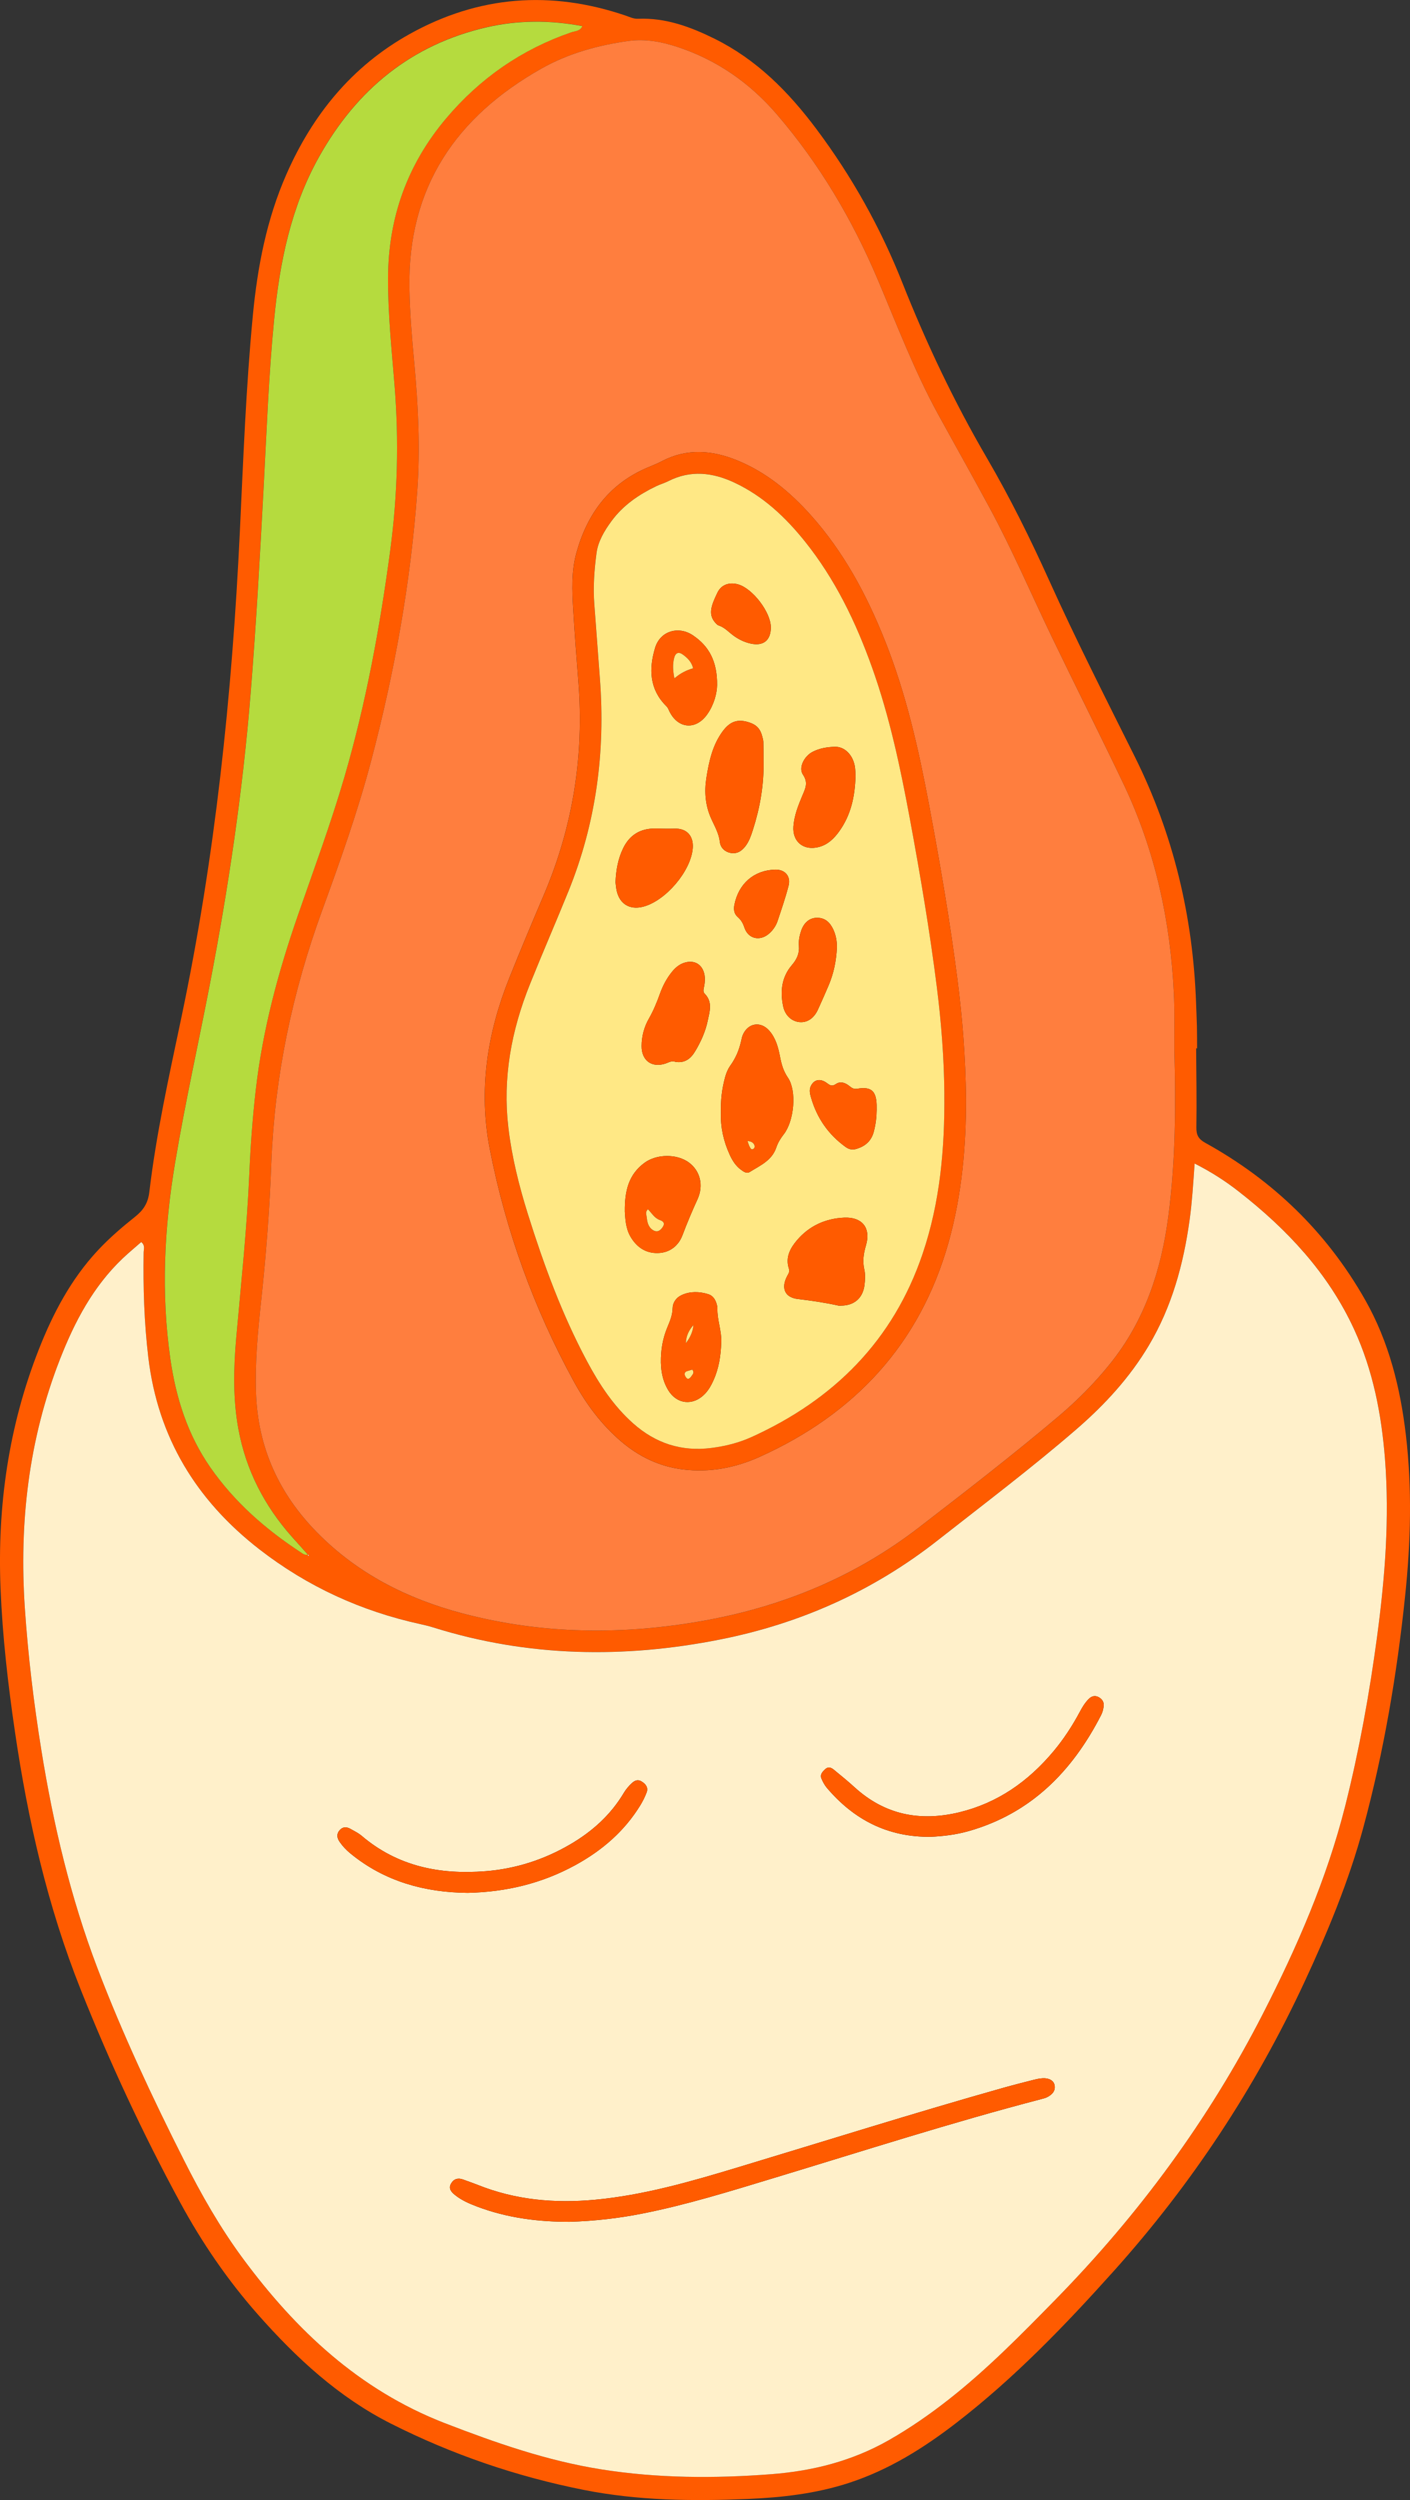 <svg xmlns="http://www.w3.org/2000/svg" id="Capa_3" data-name="Capa 3" viewBox="0 0 1049.94 1860.52"><rect x="0" y="0" width="1049.94" height="1860.52" fill="#333333" stroke="none"/><path d="M890.69,780.14c.12,19.57.5,39.14.18,58.7-.1,5.82,1.46,8.82,6.73,11.72,50.47,27.89,90.51,66.65,118.98,116.87,17.68,31.17,26.17,65.33,30.31,100.68,4.69,39.97,3.57,79.93-.61,119.84-6.07,58.18-15.83,115.71-31.14,172.23-10.81,39.92-26.6,77.91-44.02,115.32-36.57,78.55-83.85,150.07-141.62,214.46-36.43,40.6-74.3,79.95-117.73,113.39-24.32,18.73-50.15,34.83-79.6,44.42-24.47,7.99-49.77,10.86-75.31,11.94-40.97,1.72-81.88,1.28-122.28-6.75-49.99-9.94-97.87-26.3-143.37-49.25-39.03-19.68-70.48-48.8-99.15-81.25-22.48-25.46-41.55-53.3-57.74-83.09-27.91-51.36-52.51-104.3-74.16-158.59-24.63-61.77-39.35-126.1-48.98-191.71-5.22-35.52-9.32-71.16-10.77-107.04-2.47-61.19,6-120.67,28.52-177.84,10.6-26.93,23.97-52.26,43.92-73.65,8.52-9.14,17.97-17.26,27.72-25.01,6.03-4.78,9.61-10,10.6-18.22,5.18-43.62,14.71-86.5,23.76-129.42,25.24-119.59,37.91-240.62,43.69-362.54,2.54-53.6,4.56-107.24,9.67-160.69,3.46-36.18,10.3-71.61,25.05-105.1,19.56-44.43,48.94-80.42,91.75-104.25,51.35-28.58,105.07-32.6,160.6-13.76,3.08,1.04,6.01,2.56,9.4,2.41,20.49-.82,38.85,5.9,56.93,14.83,31.47,15.55,55.16,39.55,75.83,67.14,26.48,35.33,47.83,73.54,64.09,114.53,17.85,45.01,38.52,88.56,62.94,130.39,17.19,29.46,32.33,60.02,46.37,91.11,20.01,44.33,42.06,87.65,63.75,131.16,28.79,57.73,43.35,118.94,45.64,183.26.21,5.93.5,11.85.64,17.78.12,5.34.09,10.67.12,16.01h-.7s0,0,0,0ZM229.41,1156.81c-.29.67-.13,1.05.47,1.12.01-.17.1-.39.02-.49-.17-.21-.42-.34-.64-.52-3.95-4.39-7.93-8.77-11.84-13.2-20.54-23.11-34.28-49.65-39.91-80.16-4.18-22.65-3.65-45.47-1.62-68.25,3.64-40.74,8-81.41,9.75-122.31.89-20.72,2.42-41.42,4.79-62.05,5.13-44.7,16.76-87.82,31.49-130.2,11.77-33.86,24.24-67.49,34.33-101.93,16.22-55.32,26.58-111.82,34.24-168.87,5.5-40.99,6.6-82.08,3.27-123.34-2.15-26.59-4.94-53.12-4.84-79.87.18-44.77,14.32-84.4,43.17-118.58,25.21-29.88,56.25-51.48,93.35-64.21,2.74-.94,6.46-.72,8.19-4.57-24.09-4.56-47.72-4.52-71.09.84-56.32,12.91-97,46.54-124.9,96.31-21,37.47-29.38,78.56-33.48,120.77-4.02,41.32-5.59,82.81-7.8,124.24-2.74,51.51-5.6,102.99-9.74,154.42-5.86,72.77-16.55,144.83-30.37,216.48-8.53,44.22-18.41,88.19-25.84,132.62-8.11,48.52-10.57,97.21-3.57,146.09,4.18,29.11,12.87,56.59,29.88,80.98,17.91,25.68,40.99,45.86,67,62.9,1.69,1.1,3.34,2.63,5.66,1.71l.02.04ZM889.55,865.89c-1.04,15.1-1.88,28.63-3.74,42.08-4.57,32.87-13.18,64.42-30.3,93.22-14.26,23.98-32.88,44.2-53.84,62.32-33.42,28.92-68.7,55.52-103.44,82.79-48.01,37.69-102.19,61.91-161.94,73.77-71.9,14.26-143.21,13.06-213.63-8.94-3.11-.97-6.28-1.74-9.47-2.45-44.13-9.64-84.21-27.91-119.97-55.65-46.98-36.43-75.67-83.21-82.78-142.86-3.1-26-3.9-51.99-3.49-78.11.04-2.41,1.33-5.27-1.81-7.74-4.63,4.08-9.42,7.98-13.87,12.24-21.97,20.94-35.7,47.07-46.59,74.9-23.32,59.63-30.47,121.58-26.18,185.13,2.4,35.52,6.65,70.83,12.32,105.96,8.94,55.43,21.79,109.86,41.86,162.44,18.62,48.8,40.8,96,64.3,142.58,12.83,25.43,26.9,50.18,43.87,73.13,39.63,53.59,86.81,97.93,150.2,122.5,37.93,14.71,76.23,28.05,116.57,34.45,42.12,6.7,84.45,6.85,126.84,3.59,30.8-2.36,60.2-9.84,87.27-25.24,15.76-8.96,30.6-19.25,44.84-30.44,28.53-22.41,53.88-48.23,79.2-74.05,62.08-63.3,114.19-133.87,154.63-212.89,25.45-49.71,47.71-100.7,61.39-155.09,10.42-41.45,17.97-83.43,23.65-125.76,5.88-43.87,9.34-87.87,5.86-132.14-2.61-33.3-8.9-65.79-22.98-96.37-19.33-42-49.99-74.55-85.97-102.61-9.79-7.64-20.19-14.39-32.8-20.79h.01ZM874.47,781.66c-.08-13.93.31-27.88-.34-41.79-2.54-54.47-13.96-106.92-37.48-156.33-17.45-36.66-35.78-72.89-53.41-109.46-15.43-32.03-29.4-64.78-46.32-96.09-12.68-23.46-25.8-46.69-38.6-70.09-17.56-32.05-30.47-66.19-44.68-99.74-18.97-44.78-43.48-86.21-75.28-123.17-19.99-23.22-44.3-40.18-73.37-49.87-11.83-3.95-24.38-6.37-36.78-4.65-22.7,3.15-44.77,9.16-64.93,20.53-63.72,35.93-99.75,88.57-98.4,163.7.33,18.4,1.88,36.71,3.59,55.01,2.97,31.93,4.55,63.92,2.26,95.93-4.89,68.19-17.03,135.21-34.52,201.26-9.95,37.58-23,74.15-36.29,110.62-22.2,60.89-35.47,123.44-37.87,188.35-1.26,34.06-3.89,68.05-7.53,101.98-2.46,22.98-4.71,45.99-3.85,69.2,1.5,40.48,17.16,74.61,45.34,103.3,30.15,30.69,67.04,49.39,108.19,60.28,59.81,15.81,120.14,16.32,180.74,5.34,58.42-10.59,111.88-32.69,159.12-69.08,35-26.95,69.95-53.96,103.71-82.46,14.29-12.06,27.47-25.28,39.18-39.93,25.64-32.07,37.8-69.39,43.06-109.45,5.37-40.97,5.6-82.16,4.47-123.38h-.01Z" fill="#ff5b00" stroke-width="0"></path><path d="M889.55,865.89c12.61,6.4,23.02,13.15,32.8,20.79,35.96,28.05,66.64,60.62,85.97,102.61,14.07,30.57,20.36,63.06,22.98,96.37,3.48,44.27.02,88.27-5.86,132.14-5.67,42.33-13.23,84.32-23.65,125.76-13.68,54.39-35.94,105.37-61.39,155.09-40.44,79.01-92.55,149.58-154.63,212.89-25.33,25.83-50.66,51.65-79.2,74.05-14.24,11.18-29.08,21.48-44.84,30.44-27.08,15.4-56.49,22.88-87.27,25.24-42.39,3.26-84.73,3.1-126.84-3.59-40.35-6.41-78.63-19.76-116.57-34.45-63.41-24.57-110.57-68.91-150.2-122.5-16.97-22.95-31.04-47.7-43.87-73.13-23.5-46.58-45.68-93.78-64.3-142.58-20.06-52.59-32.92-107-41.86-162.44-5.67-35.14-9.92-70.44-12.32-105.96-4.29-63.56,2.87-125.5,26.18-185.13,10.88-27.82,24.61-53.96,46.59-74.9,4.46-4.25,9.24-8.16,13.87-12.24,3.14,2.47,1.86,5.33,1.81,7.74-.41,26.11.39,52.1,3.49,78.11,7.13,59.65,35.81,106.42,82.78,142.86,35.76,27.73,75.84,46.01,119.97,55.65,3.18.69,6.36,1.47,9.47,2.45,70.42,22.01,141.73,23.22,213.63,8.94,59.74-11.85,113.92-36.07,161.94-73.77,34.74-27.27,70.02-53.88,103.44-82.79,20.95-18.13,39.59-38.34,53.84-62.32,17.12-28.8,25.74-60.33,30.3-93.22,1.87-13.44,2.71-26.98,3.74-42.08h-.01ZM424.39,1653.46c18.44-.58,36.09-2.59,53.58-6.05,33.79-6.66,66.58-16.94,99.47-26.9,65.77-19.92,131.21-40.96,197.74-58.3,1.71-.44,3.5-.89,5.03-1.73,3.27-1.81,5.78-4.32,5.12-8.49-.57-3.54-4.05-5.65-9.01-5.35-2.35.14-4.69.67-6.98,1.25-7.46,1.9-14.93,3.79-22.35,5.88-66.43,18.74-132.27,39.49-198.34,59.41-34.62,10.44-69.35,20.47-105.58,23.87-29.94,2.81-59.19.21-87.36-11.07-3.57-1.42-7.22-2.65-10.83-3.98-3.92-1.47-7.12-.45-9.1,3.17-2.01,3.67.38,6.22,3,8.33,4.91,3.95,10.61,6.42,16.45,8.63,22.5,8.53,45.9,11.41,69.17,11.34h-.01ZM348.17,1408.67c29.03-.64,55.52-7.15,80.16-20.6,19.83-10.83,36.55-25.14,48.47-44.58,1.84-3,3.43-6.23,4.69-9.52,1.39-3.64-.57-6.22-3.6-8.14-2.71-1.72-5.04-.98-7.23,1.01-2.42,2.21-4.51,4.64-6.2,7.49-9.8,16.43-23.59,28.75-39.97,38.3-19.48,11.37-40.55,18.13-62.99,19.92-33.92,2.7-65.45-3.58-92.22-26.37-2.44-2.08-5.46-3.5-8.27-5.11-2.85-1.62-5.71-1.76-8.06.89-2.58,2.91-2.06,5.89.05,8.9,2.22,3.18,4.84,5.94,7.83,8.4,25.69,21.12,55.73,29.07,87.31,29.4h.01ZM693.3,1366.95c8.92-.42,18.59-1.55,28.07-4.25,46.49-13.25,77.13-44.58,98.58-86.35,1.06-2.06,1.65-4.48,1.91-6.79.32-2.88-1.18-5.14-3.74-6.54-2.72-1.47-5.29-.77-7.32,1.26-2.75,2.72-4.77,6-6.59,9.42-5.6,10.49-12.04,20.42-19.68,29.55-18.77,22.44-41.64,38.6-70.42,45.51-29.05,6.97-55.24,1.85-77.75-18.67-5.03-4.58-10.34-8.89-15.61-13.21-1.96-1.6-4.19-2.28-6.38-.17-1.97,1.9-3.97,3.95-2.69,6.92,1.04,2.43,2.31,4.87,4.01,6.87,20.09,23.65,45.22,36.84,77.62,36.47h0Z" fill="#fff0ca" stroke-width="0"></path><path d="M874.47,781.66c1.12,41.2.89,82.4-4.47,123.38-5.24,40.07-17.42,77.39-43.06,109.45-11.71,14.65-24.9,27.87-39.18,39.93-33.76,28.5-68.71,55.51-103.71,82.46-47.24,36.38-100.71,58.49-159.12,69.08-60.6,10.98-120.94,10.48-180.74-5.34-41.14-10.89-78.04-29.59-108.19-60.28-28.18-28.69-43.84-62.82-45.34-103.3-.86-23.21,1.38-46.21,3.85-69.2,3.65-33.91,6.27-67.92,7.53-101.98,2.41-64.9,15.67-127.45,37.87-188.35,13.29-36.46,26.34-73.05,36.29-110.62,17.49-66.06,29.63-133.06,34.52-201.26,2.29-32.01.71-64-2.26-95.93-1.7-18.29-3.25-36.61-3.59-55.01-1.35-75.13,34.68-127.78,98.4-163.7,20.16-11.36,42.23-17.38,64.93-20.53,12.4-1.72,24.95.7,36.78,4.65,29.07,9.7,53.39,26.66,73.37,49.87,31.81,36.95,56.31,78.38,75.28,123.17,14.22,33.55,27.14,67.69,44.68,99.74,12.82,23.4,25.93,46.63,38.6,70.09,16.92,31.31,30.89,64.05,46.32,96.09,17.61,36.58,35.95,72.81,53.41,109.46,23.52,49.41,34.95,101.86,37.48,156.33.65,13.91.26,27.85.34,41.79h.01ZM719.35,818.47c-.41-33.1-2.75-60.85-6.27-88.51-5.6-44.12-13.17-87.93-21.39-131.62-7.73-41.11-16.97-81.84-32.46-120.88-13.64-34.39-30.87-66.7-55.78-94.42-15.43-17.14-32.94-31.62-54.54-40.44-18.64-7.61-37.31-9.12-55.86.5-3.15,1.63-6.43,3.04-9.73,4.38-29.15,11.93-45.95,34.36-54.13,63.96-3.84,13.92-3.22,28.22-2.36,42.44,1.08,17.75,2.4,35.49,3.82,53.22,4.41,55.13-4.04,108.12-25.76,159.02-8.72,20.43-17.34,40.94-25.61,61.56-16.47,41.04-23.14,83.47-14.62,127.22,11.87,60.91,32.81,118.72,62.61,173.19,9.15,16.74,20.44,31.96,35.05,44.47,13.38,11.45,28.59,18.81,46.24,21,20.03,2.48,39.19-1.28,57.22-9.42,70.6-31.88,119.02-83.66,140.42-159.07,10.37-36.55,13.21-74,13.12-106.59h.02Z" fill="#ff7e3e" stroke-width="0"></path><path d="M229.41,1156.8c-2.33.91-3.98-.6-5.67-1.7-26.01-17.05-49.09-37.23-67-62.9-17.01-24.4-25.72-51.88-29.88-80.98-7.01-48.89-4.55-97.57,3.57-146.09,7.43-44.43,17.31-88.39,25.84-132.62,13.82-71.65,24.5-143.7,30.37-216.48,4.14-51.42,7-102.91,9.74-154.42,2.21-41.43,3.76-82.92,7.8-124.24,4.12-42.21,12.48-83.31,33.48-120.77,27.91-49.78,68.59-83.41,124.9-96.31,23.38-5.35,47-5.4,71.09-.84-1.73,3.86-5.45,3.62-8.19,4.57-37.1,12.73-68.14,34.32-93.35,64.21-28.85,34.2-43,73.82-43.17,118.58-.11,26.74,2.69,53.28,4.84,79.87,3.34,41.25,2.24,82.35-3.27,123.34-7.67,57.05-18.03,113.54-34.24,168.87-10.09,34.43-22.56,68.07-34.33,101.93-14.74,42.38-26.37,85.5-31.49,130.2-2.37,20.63-3.9,41.32-4.79,62.05-1.75,40.9-6.12,81.57-9.75,122.31-2.03,22.79-2.56,45.61,1.62,68.25,5.63,30.51,19.37,57.04,39.91,80.16,3.93,4.41,7.9,8.79,11.84,13.2l.17-.13-.03-.03Z" fill="#b5db3e" stroke-width="0"></path><path d="M229.25,1156.93c.22.17.47.31.64.52.08.09,0,.32-.02.49-.6-.07-.76-.45-.47-1.13l-.15.13h.01Z" fill="#fffefe" stroke-width="0"></path><path d="M424.39,1653.46c-23.26.07-46.66-2.82-69.17-11.34-5.84-2.21-11.56-4.68-16.45-8.63-2.61-2.11-5.01-4.66-3-8.33,1.98-3.6,5.18-4.62,9.1-3.17,3.6,1.35,7.25,2.56,10.83,3.98,28.17,11.27,57.41,13.88,87.36,11.07,36.23-3.41,70.96-13.43,105.58-23.87,66.08-19.92,131.92-40.66,198.34-59.41,7.42-2.09,14.88-3.98,22.35-5.88,2.29-.58,4.63-1.12,6.98-1.25,4.97-.29,8.44,1.82,9.01,5.35.67,4.18-1.84,6.68-5.12,8.49-1.53.84-3.31,1.29-5.03,1.73-66.53,17.34-131.96,38.38-197.74,58.3-32.89,9.96-65.69,20.24-99.47,26.9-17.49,3.45-35.13,5.47-53.58,6.05h.01Z" fill="#ff5b00" stroke-width="0"></path><path d="M348.17,1408.67c-31.58-.33-61.63-8.28-87.31-29.4-3.01-2.47-5.61-5.23-7.83-8.4-2.1-3-2.63-5.99-.05-8.9,2.35-2.64,5.21-2.51,8.06-.89,2.82,1.61,5.83,3.03,8.27,5.11,26.76,22.79,58.3,29.06,92.22,26.37,22.43-1.79,43.49-8.55,62.99-19.92,16.38-9.55,30.17-21.87,39.97-38.3,1.7-2.85,3.78-5.27,6.2-7.49,2.19-1.99,4.52-2.74,7.23-1.01,3.04,1.92,4.99,4.5,3.6,8.14-1.26,3.3-2.85,6.51-4.69,9.52-11.92,19.44-28.64,33.75-48.47,44.58-24.64,13.45-51.13,19.95-80.16,20.6h-.01Z" fill="#ff5b00" stroke-width="0"></path><path d="M693.3,1366.95c-32.4.37-57.53-12.81-77.62-36.47-1.69-1.99-2.97-4.44-4.01-6.87-1.27-2.97.73-5.02,2.69-6.92,2.18-2.1,4.43-1.43,6.38.17,5.27,4.32,10.58,8.61,15.61,13.21,22.52,20.53,48.7,25.64,77.75,18.67,28.78-6.91,51.65-23.07,70.42-45.51,7.63-9.13,14.09-19.07,19.68-29.55,1.83-3.42,3.84-6.71,6.59-9.42,2.05-2.01,4.6-2.73,7.32-1.26,2.57,1.39,4.06,3.66,3.74,6.54-.25,2.31-.85,4.73-1.91,6.79-21.46,41.78-52.1,73.11-98.58,86.35-9.48,2.7-19.16,3.83-28.07,4.25h0Z" fill="#ff5b00" stroke-width="0"></path><path d="M719.35,818.47c.09,32.59-2.75,70.05-13.12,106.59-21.4,75.41-69.82,127.19-140.42,159.07-18.02,8.14-37.18,11.9-57.22,9.42-17.65-2.19-32.86-9.54-46.24-21-14.61-12.51-25.9-27.73-35.05-44.47-29.8-54.48-50.74-112.28-62.61-173.19-8.52-43.75-1.86-86.18,14.62-127.22,8.27-20.62,16.89-41.11,25.61-61.56,21.72-50.9,30.17-103.89,25.76-159.02-1.42-17.73-2.74-35.47-3.82-53.22-.86-14.22-1.49-28.51,2.36-42.44,8.17-29.61,24.99-52.03,54.13-63.96,3.29-1.34,6.57-2.75,9.73-4.38,18.56-9.61,37.23-8.11,55.86-.5,21.59,8.82,39.11,23.3,54.54,40.44,24.92,27.71,42.15,60.02,55.78,94.42,15.49,39.04,24.73,79.77,32.46,120.88,8.21,43.7,15.78,87.51,21.39,131.62,3.51,27.66,5.86,55.42,6.27,88.51h-.02ZM703.17,814.04c-.22-26.42-2.24-52.74-5.53-78.93-5.29-42.07-12.38-83.86-20.11-125.53-7.08-38.2-15.09-76.17-28.19-112.86-12.03-33.7-27.43-65.63-49.95-93.73-14.61-18.23-31.37-33.98-52.85-43.97-16.09-7.49-32.35-9.35-48.82-1.01-2.9,1.46-6.08,2.37-9.02,3.77-12.98,6.22-24.67,14.18-33.33,25.93-5.32,7.22-10.04,15.15-11.21,23.93-1.67,12.59-2.62,25.36-1.62,38.15,1.43,18.33,2.7,36.67,4.12,54.98,4.25,54.67-2.78,107.69-23.47,158.65-9.36,23.06-19.31,45.9-28.59,68.99-13.81,34.36-20.48,69.89-16.04,107.02,2.61,21.86,7.93,43.11,14.5,64.07,11.81,37.67,25.38,74.65,44.04,109.54,9.12,17.06,19.67,33.18,34.29,46.18,16.66,14.81,35.95,21.18,58.25,18.33,10.39-1.33,20.47-3.84,29.93-8.12,61.23-27.75,105.41-71.66,127.32-136.13,13.14-38.64,16.62-78.73,16.25-119.28h.02Z" fill="#ff5b00" stroke-width="0"></path><path d="M703.17,814.04c.38,40.55-3.11,80.63-16.25,119.28-21.91,64.46-66.09,108.38-127.32,136.13-9.46,4.29-19.53,6.8-29.93,8.12-22.3,2.85-41.6-3.52-58.25-18.33-14.62-13-25.17-29.12-34.29-46.18-18.67-34.9-32.22-71.87-44.04-109.54-6.57-20.97-11.89-42.22-14.5-64.07-4.45-37.14,2.22-72.66,16.04-107.02,9.28-23.1,19.23-45.93,28.59-68.99,20.69-50.96,27.71-103.98,23.47-158.65-1.42-18.33-2.68-36.67-4.12-54.98-1-12.79-.05-25.56,1.62-38.15,1.16-8.78,5.89-16.71,11.21-23.93,8.66-11.75,20.34-19.71,33.33-25.93,2.94-1.41,6.11-2.3,9.02-3.77,16.47-8.33,32.73-6.47,48.82,1.01,21.48,9.99,38.24,25.74,52.85,43.97,22.51,28.1,37.91,60.03,49.95,93.73,13.11,36.69,21.11,74.68,28.19,112.86,7.72,41.68,14.82,83.47,20.11,125.53,3.29,26.19,5.31,52.51,5.53,78.93h-.02ZM536.84,827.95c-.45,10.67,1.88,21.26,6.51,31.37,1.98,4.35,4.48,8.35,8.43,11.23,1.94,1.41,4.21,3.07,6.49,1.65,7.71-4.79,16.54-8.55,19.76-18.14,1.25-3.72,3.16-6.81,5.57-9.89,7.81-9.98,9.84-32.37,3.11-42.18-3.37-4.91-4.76-9.89-5.83-15.42-1.34-6.99-3.16-13.94-7.99-19.48-6.48-7.46-16.11-5.81-19.86,3.31-.56,1.36-.82,2.84-1.15,4.28-1.64,7.17-4.06,12.72-8.14,18.46-1.91,2.69-3.05,5.7-3.91,8.87-2.26,8.34-3.27,16.82-3,25.94h.01ZM568.55,566.33c-.03-4.74.01-9.47-.13-14.2-.04-1.46-.53-2.91-.89-4.34-1.15-4.55-3.53-7.84-8.22-9.64-8.9-3.41-15.15-2-21.04,5.9-7.68,10.29-10.29,22.41-12.27,34.8-1.68,10.55-.77,20.71,3.6,30.41,2.52,5.63,5.69,10.85,6.42,17.29.48,4.3,3.68,7.47,8.26,8.27,4.57.8,8.01-1.49,10.7-4.95,2.78-3.55,4.22-7.8,5.59-12.02,5.39-16.75,8.39-33.89,8-51.51h-.01ZM626.25,971.66c9.76-.02,16.3-5.59,17.49-15.31.47-3.78.72-7.84-.12-11.5-1.45-6.31-.58-11.96,1.24-18.11,3.82-12.87-2.85-21.19-16.27-20.57-13.91.64-25.96,6.08-35.09,16.77-5.1,5.97-8.8,12.84-6.06,21.19.78,2.39-.39,3.79-1.37,5.66-4.57,8.71-1.8,15.75,7.92,16.92,10.26,1.24,20.42,2.69,30.5,4.96.57.13,1.18.02,1.77.01h0ZM465.26,901.48c.39,5.38.52,12.53,4.27,18.91,4.54,7.73,11.27,12.34,20.28,12.14,8.83-.2,15.38-5.3,18.38-13.24,3.42-9.05,7.13-17.89,11.17-26.69,4.92-10.74,1.77-21.29-6.11-27.27-9-6.83-24.23-6.66-33.34.03-11.74,8.62-14.82,20.79-14.63,36.1h-.02ZM537.08,999.13c.43-8.64-3.15-16.84-2.87-25.47.03-.87-.18-1.77-.39-2.62-.93-3.62-2.8-6.82-6.42-7.92-6.62-2.02-13.45-2.28-19.88.7-3.99,1.85-6.58,5.47-6.67,9.81-.1,5.24-2.09,9.73-4,14.36-2.49,6.05-3.98,12.39-4.5,18.9-.77,9.57.08,18.99,5.08,27.45,6.47,10.93,18.84,12.11,27.56,2.89,2.67-2.83,4.56-6.15,6.16-9.67,4.13-9.03,5.59-18.6,5.92-28.41h0ZM503,790.24c6.78,1.07,11.22-2.18,14.57-7.74,4.32-7.15,7.74-14.75,9.44-22.87,1.42-6.76,3.84-13.96-2.26-20.12-1.6-1.63-.65-3.97-.3-5.98.44-2.65.65-5.27.18-7.94-1.4-7.81-7.5-11.53-15.05-9.12-3.8,1.21-6.71,3.7-9.18,6.74-3.96,4.87-6.84,10.36-8.95,16.24-2.3,6.4-4.84,12.64-8.25,18.59-3.57,6.21-5.4,13.15-5.44,20.38-.06,10.8,7.49,16.39,17.64,13.13,2.5-.8,4.79-2.5,7.63-1.3h-.01ZM637.06,577.25c-.12-1.64-.05-4.66-.62-7.52-1.65-8.27-7.72-14.24-14.96-13.99-5.56.2-11.22,1.12-16.31,3.73-6.39,3.27-10.77,11.86-7.23,17.08,4.09,6.01,1.69,10.39-.46,15.5-3.11,7.38-6.08,14.87-6.68,22.91-.86,11.58,7.68,18.31,18.91,15.39,6.72-1.75,11.3-6.24,15.18-11.62,8.61-11.99,11.79-25.66,12.18-41.48h0ZM458.33,656.64c.24,1.81.39,4.19.92,6.48,2.23,9.64,9.69,14.13,19.34,11.74,16.89-4.18,35.94-26.49,37.27-43.66.7-9.08-4.43-14.84-13.55-14.54-4.72.16-9.4,0-14.1-.08-11.02-.2-19.27,4.55-24.19,14.68-3.82,7.85-5.33,16.2-5.7,25.38h.01ZM533.99,510.02c.17-17.95-6.12-29.2-18-37.2-10.83-7.29-24.38-3.23-28.17,9.23-4.75,15.65-4.34,31.04,8.47,43.59,1.13,1.12,1.54,2.45,2.18,3.76,6.36,12.98,19.63,14.12,28.06,2.36,5.37-7.5,7.31-16.09,7.45-21.75h.01ZM623.2,705.24c.08-4.82-.75-9.47-2.82-13.79-2.45-5.13-6.22-8.64-12.36-8.44-5.25.16-9.41,3.65-11.44,9.61-1.25,3.65-2.02,7.48-1.7,11.33.48,5.69-1.55,9.99-5.27,14.34-7.67,8.95-8.82,19.78-6.37,30.92,1.49,6.71,6.47,10.91,12.07,11.44,5.73.54,10.71-2.71,13.73-9.23,2.72-5.89,5.3-11.84,7.87-17.81,3.9-9.05,5.83-18.56,6.29-28.37h0ZM652.81,825.78c0-1.18.02-2.37-.02-3.55-.35-10.38-4.09-13.75-14.41-12.01-2.98.5-4.35-.81-6.15-2.21-3.03-2.35-6.51-3.51-9.83-1.25-2.87,1.95-4.33.98-6.75-.82-4.91-3.64-9.51-2.5-11.81,2.16-1.42,2.89-.79,5.69.05,8.6,4.38,15.3,12.91,27.63,25.85,36.93,2.64,1.9,5.25,2.25,8.33,1.28,6.39-2.01,10.74-5.87,12.54-12.5,1.48-5.46,2.16-11,2.21-16.64h-.01ZM577.09,647.17c-15.71.49-27.14,10.43-30.25,26.2-.68,3.43-.22,6.68,2.4,8.98,2.54,2.22,3.98,4.64,5.05,7.91,2.79,8.49,11.59,10.49,18.4,4.53,2.93-2.56,5.15-5.8,6.37-9.48,2.88-8.67,5.89-17.33,8.15-26.17,1.84-7.17-2.8-12.22-10.12-11.98h0ZM574.01,467.04c.11-11.25-13.53-29.16-24.51-32.19-6.38-1.76-12.34.22-15.19,6.02-5.36,10.91-6.94,16.94-1.26,23.03.59.64,1.32,1.32,2.12,1.58,4.39,1.43,7.37,4.86,10.92,7.47,3.86,2.85,8.12,4.93,12.79,5.98,9.46,2.15,15.04-2.3,15.14-11.88h-.01Z" fill="#ffe885" stroke-width="0"></path><path d="M536.84,827.95c-.27-9.12.74-17.6,3-25.94.86-3.17,2-6.18,3.91-8.87,4.08-5.74,6.5-11.29,8.14-18.46.33-1.44.59-2.92,1.15-4.28,3.74-9.12,13.37-10.77,19.86-3.31,4.83,5.54,6.65,12.5,7.99,19.48,1.07,5.53,2.46,10.52,5.83,15.42,6.73,9.81,4.71,32.21-3.11,42.18-2.41,3.08-4.32,6.18-5.57,9.89-3.22,9.6-12.05,13.36-19.76,18.14-2.28,1.41-4.55-.24-6.49-1.65-3.95-2.88-6.43-6.88-8.43-11.23-4.63-10.11-6.96-20.71-6.51-31.37h-.01ZM556.64,849.13c.7,1.94.95,3.06,1.49,4.03.64,1.14,1.24,3.05,3.07,1.63.94-.73.89-2.17.2-3.25-.81-1.27-1.99-2.11-4.77-2.42h.01Z" fill="#ff5b00" stroke-width="0"></path><path d="M568.55,566.33c.39,17.63-2.61,34.76-8,51.51-1.36,4.22-2.8,8.47-5.59,12.02-2.7,3.44-6.13,5.73-10.7,4.95-4.57-.8-7.77-3.96-8.26-8.27-.72-6.43-3.88-11.65-6.42-17.29-4.35-9.71-5.28-19.86-3.6-30.41,1.98-12.39,4.59-24.51,12.27-34.8,5.89-7.9,12.13-9.3,21.04-5.9,4.69,1.8,7.07,5.08,8.22,9.64.36,1.43.85,2.89.89,4.34.14,4.74.1,9.46.13,14.2h.01Z" fill="#ff5b00" stroke-width="0"></path><path d="M626.25,971.66c-.59,0-1.21.12-1.77-.01-10.07-2.26-20.23-3.72-30.5-4.96-9.7-1.17-12.49-8.21-7.92-16.92.98-1.85,2.15-3.27,1.37-5.66-2.74-8.35.95-15.22,6.06-21.19,9.13-10.68,21.19-16.13,35.09-16.77,13.42-.61,20.09,7.7,16.27,20.57-1.82,6.15-2.69,11.8-1.24,18.11.84,3.65.59,7.71.12,11.5-1.19,9.73-7.73,15.29-17.49,15.31h0Z" fill="#ff5b00" stroke-width="0"></path><path d="M465.26,901.48c-.18-15.31,2.89-27.48,14.63-36.1,9.11-6.69,24.33-6.86,33.34-.03,7.89,5.98,11.02,16.55,6.11,27.27-4.03,8.81-7.75,17.64-11.17,26.69-3,7.94-9.54,13.04-18.38,13.24-9.01.2-15.73-4.41-20.28-12.14-3.75-6.38-3.88-13.54-4.27-18.91h.02ZM482.49,899.94c-2.09,1.95-1.17,3.75-.99,5.37.43,3.82.99,7.7,4.62,10.05,3.28,2.12,5.55.49,7.37-2.25,1.87-2.82.42-4.24-2.25-5.19-3.94-1.4-5.99-5.18-8.75-7.98h.01Z" fill="#ff5b00" stroke-width="0"></path><path d="M537.08,999.13c-.33,9.81-1.8,19.38-5.92,28.41-1.6,3.51-3.48,6.84-6.16,9.67-8.72,9.21-21.09,8.03-27.56-2.89-5-8.45-5.84-17.88-5.08-27.45.52-6.5,2.01-12.83,4.5-18.9,1.91-4.63,3.88-9.11,4-14.36.09-4.35,2.69-7.97,6.67-9.81,6.43-2.97,13.26-2.7,19.88-.7,3.62,1.1,5.5,4.3,6.42,7.92.22.85.42,1.75.39,2.62-.28,8.63,3.28,16.83,2.87,25.47h0ZM510.73,999.54c3.41-4.39,5.28-8.86,5.61-13.41-3.29,3.9-5.37,7.73-5.61,13.41ZM515.48,1019.29c-1.15.34-2.48.73-3.77,1.12-1.72.53-2.25,1.83-1.6,3.32.42.98,1.35,2.29,2.17,2.39.79.1,2.01-1.03,2.55-1.93.79-1.32,2.52-2.64.67-4.91h-.01Z" fill="#ff5b00" stroke-width="0"></path><path d="M503,790.24c-2.85-1.2-5.13.5-7.63,1.3-10.13,3.26-17.69-2.33-17.64-13.13.05-7.23,1.88-14.17,5.44-20.38,3.41-5.95,5.95-12.19,8.25-18.59,2.11-5.88,4.99-11.37,8.95-16.24,2.47-3.04,5.38-5.53,9.18-6.74,7.56-2.41,13.65,1.31,15.05,9.12.48,2.67.28,5.29-.18,7.94-.34,2.01-1.3,4.36.3,5.98,6.11,6.17,3.67,13.37,2.26,20.12-1.7,8.13-5.12,15.71-9.44,22.87-3.35,5.56-7.79,8.81-14.57,7.74h.01Z" fill="#ff5b00" stroke-width="0"></path><path d="M637.06,577.25c-.39,15.83-3.56,29.49-12.18,41.48-3.87,5.38-8.46,9.87-15.18,11.62-11.24,2.92-19.77-3.81-18.91-15.39.6-8.04,3.58-15.54,6.68-22.91,2.16-5.12,4.57-9.49.46-15.5-3.54-5.22.84-13.8,7.23-17.08,5.08-2.61,10.74-3.53,16.31-3.73,7.24-.25,13.31,5.71,14.96,13.99.57,2.88.5,5.88.62,7.52h0Z" fill="#ff5b00" stroke-width="0"></path><path d="M458.33,656.64c.37-9.18,1.87-17.52,5.7-25.38,4.92-10.13,13.15-14.88,24.19-14.68,4.7.08,9.38.24,14.1.08,9.13-.31,14.25,5.46,13.55,14.54-1.33,17.17-20.38,39.47-37.27,43.66-9.65,2.39-17.11-2.1-19.34-11.74-.53-2.29-.67-4.67-.92-6.48h-.01Z" fill="#ff5b00" stroke-width="0"></path><path d="M533.99,510.02c-.14,5.65-2.08,14.25-7.45,21.75-8.43,11.76-21.69,10.63-28.06-2.36-.64-1.31-1.05-2.65-2.18-3.76-12.81-12.56-13.22-27.94-8.47-43.59,3.78-12.47,17.34-16.52,28.17-9.23,11.88,7.99,18.17,19.24,18,37.2h-.01ZM502.19,504.8c4.61-3.9,8.94-6.05,13.91-7.47-1.14-4.8-4.17-7.58-7.38-10.01-3.46-2.61-5.86-1.59-6.85,2.9-.95,4.3-.84,8.69.32,14.58h0Z" fill="#ff5b00" stroke-width="0"></path><path d="M623.2,705.24c-.46,9.82-2.4,19.32-6.29,28.37-2.57,5.95-5.13,11.92-7.87,17.81-3.02,6.52-8.01,9.77-13.73,9.23-5.6-.53-10.58-4.73-12.07-11.44-2.46-11.14-1.31-21.95,6.37-30.92,3.72-4.34,5.75-8.65,5.27-14.34-.32-3.85.44-7.68,1.7-11.33,2.04-5.96,6.19-9.43,11.44-9.61,6.14-.2,9.91,3.31,12.36,8.44,2.07,4.32,2.9,8.98,2.82,13.79h0Z" fill="#ff5b00" stroke-width="0"></path><path d="M652.81,825.78c-.06,5.64-.73,11.17-2.21,16.64-1.8,6.63-6.14,10.49-12.54,12.5-3.07.96-5.69.61-8.33-1.28-12.94-9.3-21.47-21.63-25.85-36.93-.83-2.91-1.47-5.7-.05-8.6,2.29-4.66,6.89-5.8,11.81-2.16,2.42,1.8,3.89,2.76,6.75.82,3.31-2.24,6.79-1.1,9.83,1.25,1.81,1.4,3.19,2.71,6.15,2.21,10.33-1.74,14.07,1.63,14.41,12.01.04,1.18.01,2.36.02,3.55h.01Z" fill="#ff5b00" stroke-width="0"></path><path d="M577.09,647.17c7.32-.23,11.96,4.8,10.12,11.98-2.26,8.84-5.27,17.5-8.15,26.17-1.22,3.68-3.43,6.91-6.37,9.48-6.8,5.96-15.61,3.95-18.4-4.53-1.08-3.27-2.51-5.69-5.05-7.91-2.62-2.3-3.08-5.54-2.4-8.98,3.1-15.78,14.54-25.71,30.25-26.2h0Z" fill="#ff5b00" stroke-width="0"></path><path d="M574.01,467.04c-.1,9.57-5.67,14.02-15.14,11.88-4.67-1.05-8.91-3.14-12.79-5.98-3.55-2.61-6.53-6.04-10.92-7.47-.79-.26-1.53-.94-2.12-1.58-5.67-6.08-4.1-12.12,1.26-23.03,2.85-5.8,8.8-7.77,15.19-6.02,10.98,3.03,24.62,20.94,24.51,32.19h.01Z" fill="#ff5b00" stroke-width="0"></path><path d="M556.64,849.13c2.78.29,3.95,1.14,4.77,2.42.68,1.07.73,2.52-.2,3.25-1.83,1.42-2.43-.49-3.07-1.63-.54-.96-.79-2.1-1.49-4.03h-.01Z" fill="#ffe885" stroke-width="0"></path><path d="M482.49,899.94c2.76,2.81,4.81,6.59,8.75,7.98,2.67.95,4.13,2.37,2.25,5.19-1.82,2.74-4.09,4.36-7.37,2.25-3.63-2.35-4.18-6.22-4.62-10.05-.19-1.61-1.1-3.42.99-5.37h-.01Z" fill="#ffe885" stroke-width="0"></path><path d="M510.73,999.54c.24-5.68,2.31-9.51,5.61-13.41-.34,4.55-2.21,9.02-5.61,13.41Z" fill="#ffe885" stroke-width="0"></path><path d="M515.48,1019.29c1.85,2.28.13,3.59-.67,4.91-.54.89-1.76,2.02-2.55,1.93-.82-.1-1.75-1.41-2.17-2.39-.64-1.5-.12-2.79,1.6-3.32,1.31-.4,2.62-.78,3.77-1.12h.01Z" fill="#ffe885" stroke-width="0"></path><path d="M502.19,504.8c-1.16-5.89-1.27-10.28-.32-14.58,1-4.49,3.39-5.52,6.85-2.9,3.22,2.43,6.24,5.21,7.38,10.01-4.97,1.42-9.3,3.57-13.91,7.47h0Z" fill="#ffe885" stroke-width="0"></path></svg>